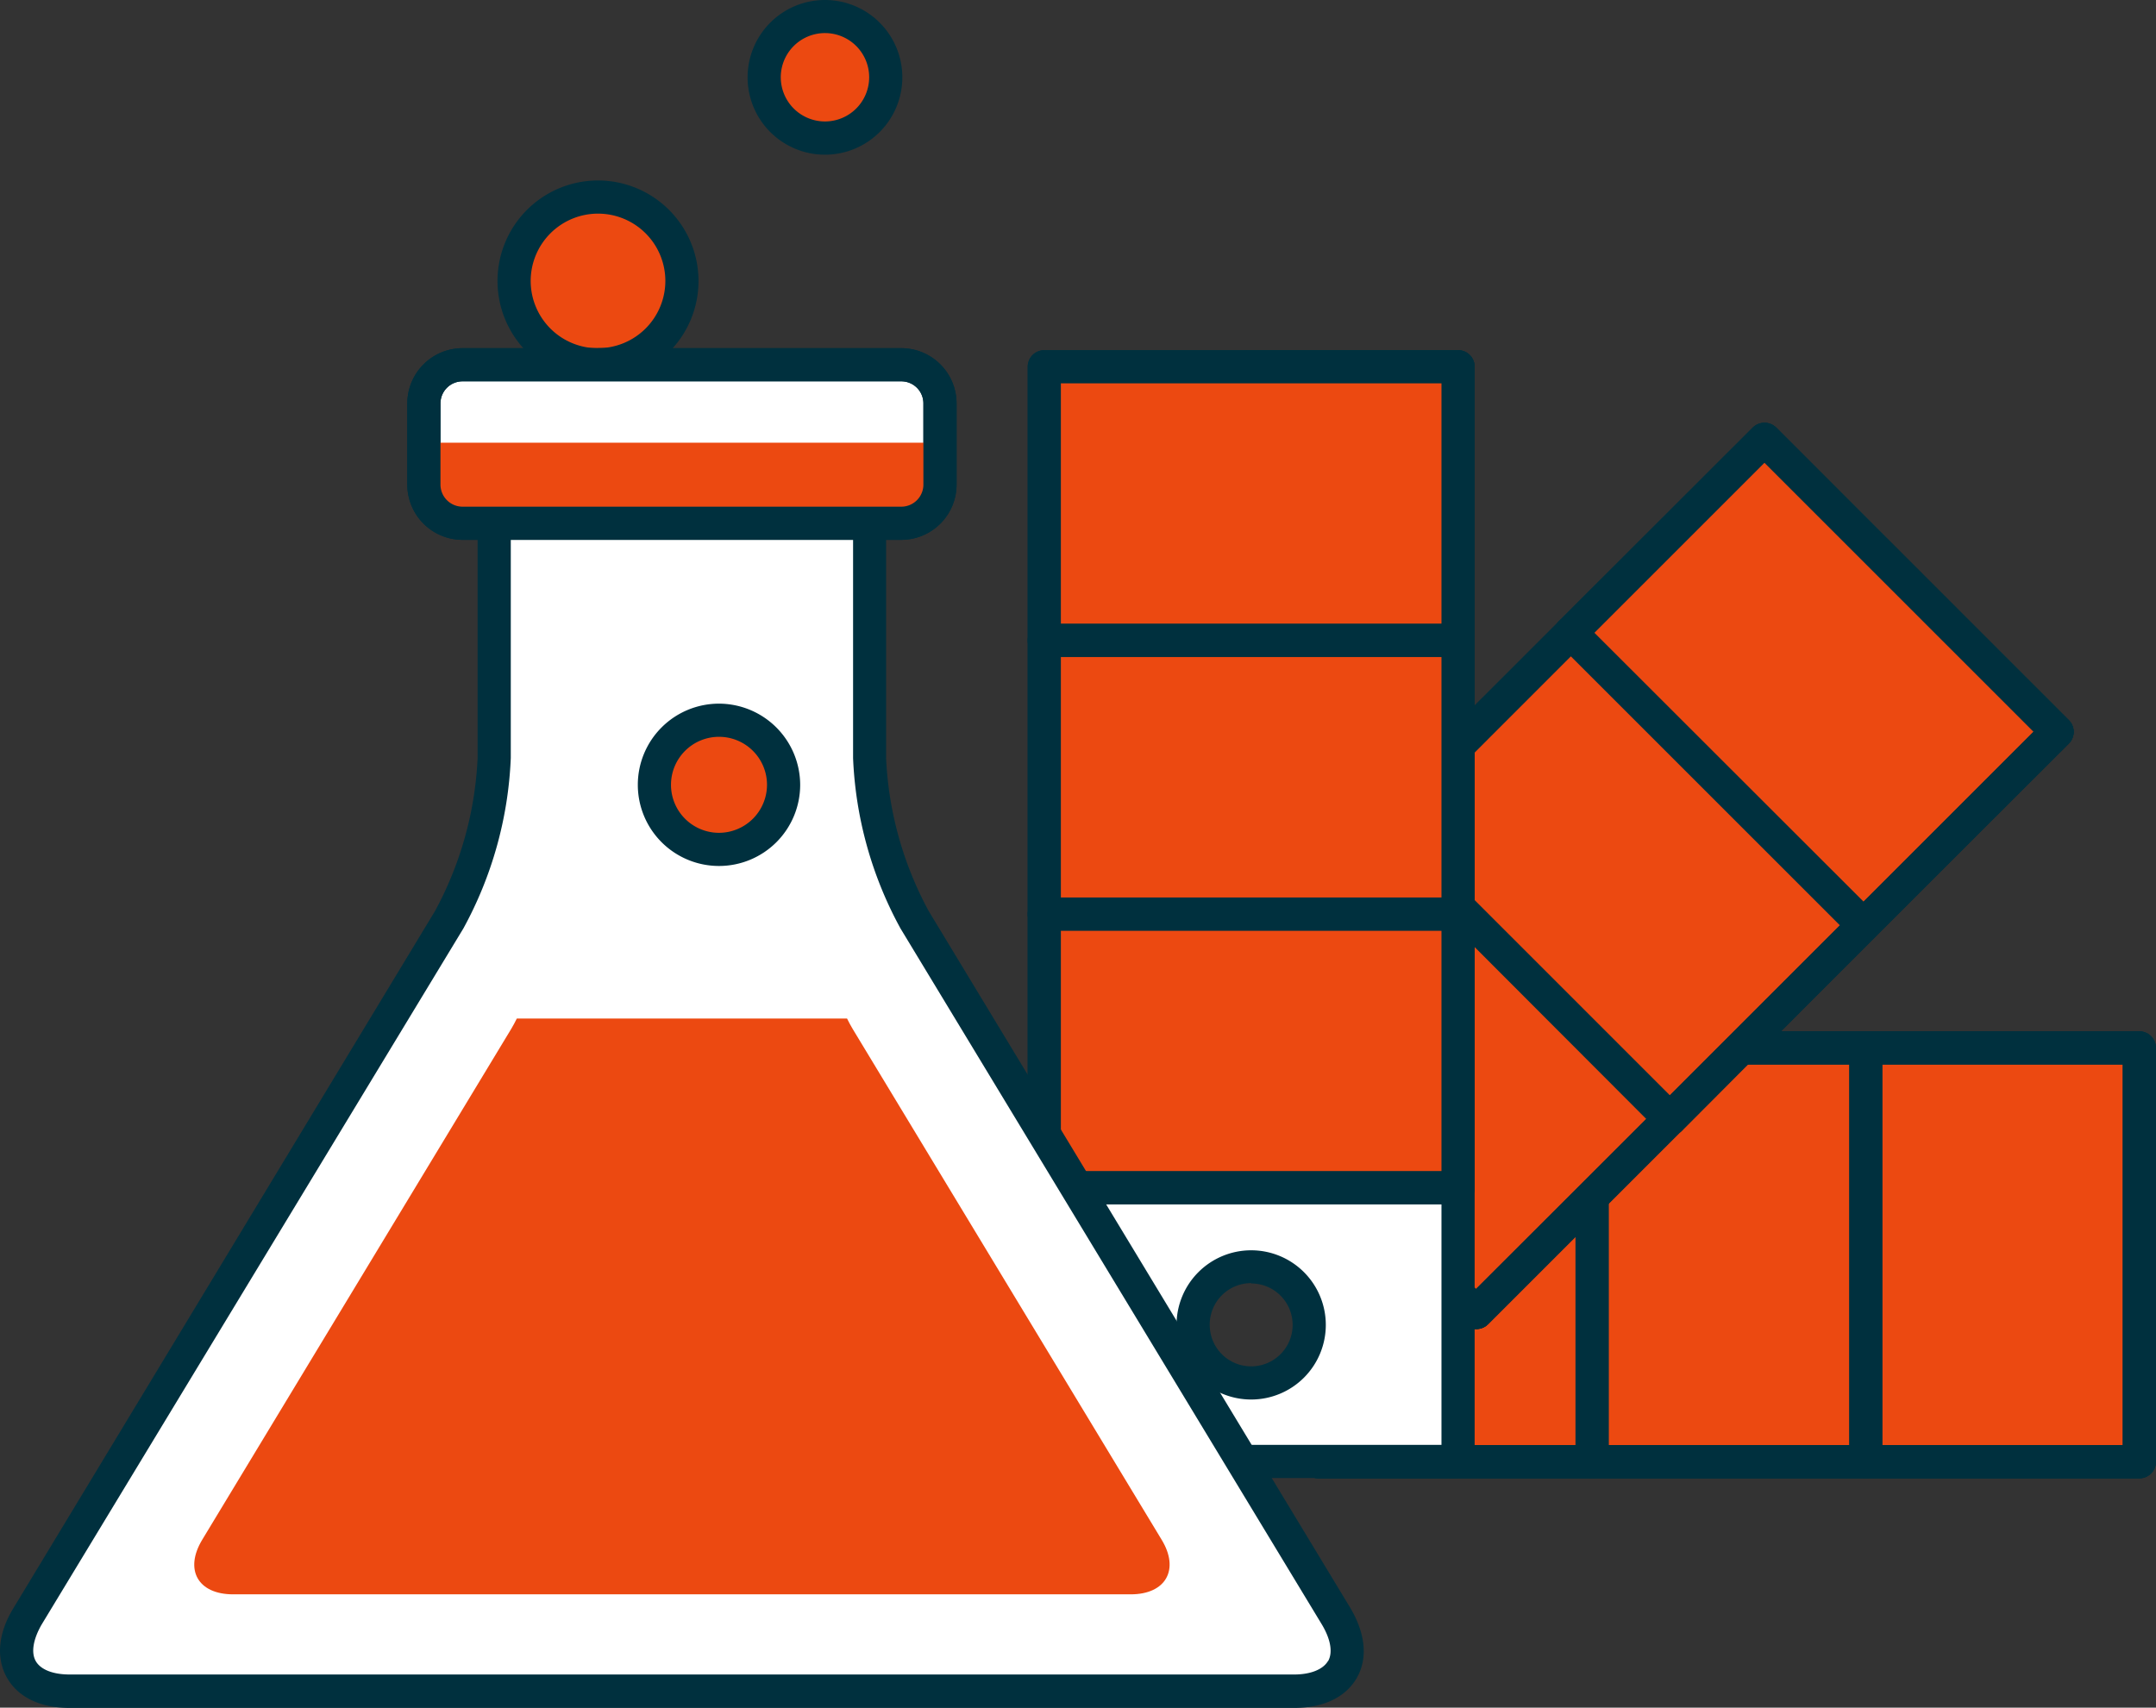 <?xml version="1.0" encoding="UTF-8"?> <svg xmlns="http://www.w3.org/2000/svg" viewBox="0 0 260.01 205.99"><rect x="0" y="0" width="260.01" height="205.99" fill="#333333" stroke="none"/> <title>process2</title> <rect x="224.99" y="126.41" width="33.02" height="49.9" style="fill:#fff"></rect> <path d="M258,124.41H225a2,2,0,0,0-2,2v49.9a2,2,0,0,0,2,2h33a2,2,0,0,0,2-2v-49.9A2,2,0,0,0,258,124.41Zm-2,49.9H227v-45.9h29Z" style="fill:#00303e"></path> <rect x="191.97" y="126.41" width="33.02" height="49.9" style="fill:#fff"></rect> <path d="M225,124.41H192a2,2,0,0,0-2,2v49.9a2,2,0,0,0,2,2h33a2,2,0,0,0,2-2v-49.9A2,2,0,0,0,225,124.41Zm-2,49.9H194v-45.9h29Z" style="fill:#00303e"></path> <rect x="158.96" y="126.41" width="33.02" height="49.9" style="fill:#fff"></rect> <path d="M192,124.41H159a2,2,0,0,0-2,2v49.9a2,2,0,0,0,2,2h33a2,2,0,0,0,2-2v-49.9A2,2,0,0,0,192,124.41Zm-2,49.9H161v-45.9h29Z" style="fill:#00303e"></path> <rect x="224.99" y="150.97" width="33.02" height="25.34" style="fill:#fff"></rect> <path d="M258,149H225a2,2,0,0,0-2,2v25.34a2,2,0,0,0,2,2h33a2,2,0,0,0,2-2V151A2,2,0,0,0,258,149Zm-2,25.34H227V153h29Z" style="fill:#00303e"></path> <rect x="191.97" y="150.97" width="33.02" height="25.34" style="fill:#fff"></rect> <path d="M225,149H192a2,2,0,0,0-2,2v25.34a2,2,0,0,0,2,2h33a2,2,0,0,0,2-2V151A2,2,0,0,0,225,149Zm-2,25.34H194V153h29Z" style="fill:#00303e"></path> <rect x="158.96" y="150.97" width="33.02" height="25.34" style="fill:#fff"></rect> <path d="M192,149H159a2,2,0,0,0-2,2v25.34a2,2,0,0,0,2,2h33a2,2,0,0,0,2-2V151A2,2,0,0,0,192,149Zm-2,25.34H161V153h29Z" style="fill:#00303e"></path> <rect x="224.99" y="126.41" width="33.02" height="49.9" style="fill:#ec4911"></rect> <path d="M258,124.41H225a2,2,0,0,0-2,2v49.9a2,2,0,0,0,2,2h33a2,2,0,0,0,2-2v-49.9A2,2,0,0,0,258,124.41Zm-2,49.9H227v-45.9h29Z" style="fill:#00303e"></path> <rect x="191.97" y="126.41" width="33.02" height="49.9" style="fill:#ec4911"></rect> <path d="M225,124.41H192a2,2,0,0,0-2,2v49.9a2,2,0,0,0,2,2h33a2,2,0,0,0,2-2v-49.9A2,2,0,0,0,225,124.41Zm-2,49.9H194v-45.9h29Z" style="fill:#00303e"></path> <rect x="158.96" y="126.41" width="33.02" height="49.9" style="fill:#ec4911"></rect> <path d="M192,124.41H159a2,2,0,0,0-2,2v49.9a2,2,0,0,0,2,2h33a2,2,0,0,0,2-2v-49.9A2,2,0,0,0,192,124.41Zm-2,49.9H161v-45.9h29Z" style="fill:#00303e"></path> <path d="M258,124.41H159a2,2,0,0,0-2,2v49.9a2,2,0,0,0,2,2h99a2,2,0,0,0,2-2v-49.9A2,2,0,0,0,258,124.41Zm-2,49.9H161v-45.9h95Z" style="fill:#00303e"></path> <rect x="202.25" y="57.36" width="33.02" height="49.9" transform="translate(5.87 178.8) rotate(-45)" style="fill:#fff"></rect> <path d="M214.21,51.58a2,2,0,0,0-2.83,0L188,74.93a2,2,0,0,0,0,2.83L223.32,113a2,2,0,0,0,2.82,0L249.49,89.7a2,2,0,0,0,.59-1.42,2,2,0,0,0-.59-1.41Zm10.52,57.22L192.27,76.34l20.52-20.52,32.46,32.46Z" style="fill:#00303e"></path> <rect x="178.91" y="80.71" width="33.02" height="49.9" transform="translate(-17.48 169.13) rotate(-45)" style="fill:#fff"></rect> <path d="M190.86,74.93a2,2,0,0,0-2.83,0L164.68,98.27a2,2,0,0,0,0,2.83L200,136.39a2,2,0,0,0,1.41.59,2,2,0,0,0,1.42-.59L226.14,113a2,2,0,0,0,.59-1.41,2,2,0,0,0-.59-1.42Zm10.52,57.22L168.93,99.69l20.51-20.52,32.46,32.46Z" style="fill:#00303e"></path> <rect x="155.56" y="104.05" width="33.02" height="49.9" transform="translate(-40.82 159.46) rotate(-45)" style="fill:#fff"></rect> <path d="M167.51,98.27a2,2,0,0,0-2.83,0l-23.34,23.35a2,2,0,0,0,0,2.83l35.28,35.29a2,2,0,0,0,1.42.58,2,2,0,0,0,1.41-.58l23.35-23.35a2,2,0,0,0,0-2.83ZM178,155.49,145.58,123l20.52-20.52L198.56,135Z" style="fill:#00303e"></path> <rect x="210.94" y="78.32" width="33.02" height="25.34" transform="translate(2.27 187.48) rotate(-45)" style="fill:#fff"></rect> <path d="M231.57,69a2,2,0,0,0-2.83,0L205.4,92.29a2,2,0,0,0,0,2.83L223.32,113a2,2,0,0,0,2.82,0L249.49,89.7a2,2,0,0,0,0-2.83Zm-6.84,39.85L209.64,93.71l20.52-20.52,15.09,15.09Z" style="fill:#00303e"></path> <rect x="187.59" y="101.67" width="33.02" height="25.34" transform="translate(-21.07 177.81) rotate(-45)" style="fill:#fff"></rect> <path d="M208.22,92.29a2,2,0,0,0-2.82,0l-23.35,23.35a2,2,0,0,0,0,2.83L200,136.39a2,2,0,0,0,1.41.59,2,2,0,0,0,1.42-.59L226.14,113a2,2,0,0,0,0-2.83Zm-6.84,39.86-15.09-15.1,20.52-20.51,15.09,15.09Z" style="fill:#00303e"></path> <rect x="164.24" y="125.02" width="33.02" height="25.34" transform="translate(-44.42 168.14) rotate(-45)" style="fill:#fff"></rect> <path d="M184.88,115.64a2.06,2.06,0,0,0-2.83,0L158.7,139a2,2,0,0,0,0,2.83l17.92,17.92a2,2,0,0,0,1.42.58,2,2,0,0,0,1.41-.58l23.35-23.35a2,2,0,0,0,0-2.83ZM178,155.49,163,140.4l20.51-20.52,15.1,15.1Z" style="fill:#00303e"></path> <rect x="202.25" y="57.36" width="33.02" height="49.9" transform="translate(5.87 178.8) rotate(-45)" style="fill:#ec4911"></rect> <path d="M214.21,51.58a2,2,0,0,0-2.83,0L188,74.93a2,2,0,0,0,0,2.83L223.32,113a2,2,0,0,0,2.82,0L249.49,89.7a2,2,0,0,0,.59-1.42,2,2,0,0,0-.59-1.41Zm10.52,57.22L192.27,76.34l20.52-20.52,32.46,32.46Z" style="fill:#00303e"></path> <rect x="178.91" y="80.71" width="33.02" height="49.9" transform="translate(-17.48 169.13) rotate(-45)" style="fill:#ec4911"></rect> <path d="M190.86,74.93a2,2,0,0,0-2.83,0L164.68,98.27a2,2,0,0,0,0,2.83L200,136.39a2,2,0,0,0,1.41.59,2,2,0,0,0,1.42-.59L226.14,113a2,2,0,0,0,.59-1.41,2,2,0,0,0-.59-1.42Zm10.52,57.22L168.93,99.69l20.51-20.52,32.46,32.46Z" style="fill:#00303e"></path> <rect x="155.56" y="104.05" width="33.02" height="49.9" transform="translate(-40.82 159.46) rotate(-45)" style="fill:#ec4911"></rect> <path d="M167.51,98.27a2,2,0,0,0-2.83,0l-23.34,23.35a2,2,0,0,0,0,2.83l35.28,35.29a2,2,0,0,0,1.42.58,2,2,0,0,0,1.41-.58l23.35-23.35a2,2,0,0,0,0-2.83ZM178,155.49,145.58,123l20.52-20.52L198.56,135Z" style="fill:#00303e"></path> <path d="M214.21,51.58a2.06,2.06,0,0,0-2.83,0l-70,70a2,2,0,0,0-.59,1.42,2,2,0,0,0,.59,1.41l35.28,35.29a2,2,0,0,0,1.42.58,2,2,0,0,0,1.41-.58l70-70a2,2,0,0,0,.59-1.42,2,2,0,0,0-.59-1.41ZM178,155.49,145.58,123l67.21-67.22,32.46,32.46Z" style="fill:#00303e"></path> <rect x="125.94" y="44.24" width="49.9" height="33.02" style="fill:#fff"></rect> <path d="M175.84,42.24h-49.9a2,2,0,0,0-2,2v33a2,2,0,0,0,2,2h49.9a2,2,0,0,0,2-2v-33A2,2,0,0,0,175.84,42.24Zm-2,33h-45.9v-29h45.9Z" style="fill:#00303e"></path> <rect x="125.94" y="77.26" width="49.9" height="33.02" style="fill:#fff"></rect> <path d="M175.84,75.26h-49.9a2,2,0,0,0-2,2v33a2,2,0,0,0,2,2h49.9a2,2,0,0,0,2-2v-33A2,2,0,0,0,175.84,75.26Zm-2,33h-45.9v-29h45.9Z" style="fill:#00303e"></path> <rect x="125.94" y="110.28" width="49.9" height="33.02" style="fill:#fff"></rect> <path d="M175.84,108.28h-49.9a2,2,0,0,0-2,2v33a2,2,0,0,0,2,2h49.9a2,2,0,0,0,2-2v-33A2,2,0,0,0,175.84,108.28Zm-2,33h-45.9v-29h45.9Z" style="fill:#00303e"></path> <rect x="150.5" y="44.24" width="25.34" height="33.02" style="fill:#fff"></rect> <path d="M175.84,42.24H150.5a2,2,0,0,0-2,2v33a2,2,0,0,0,2,2h25.34a2,2,0,0,0,2-2v-33A2,2,0,0,0,175.84,42.24Zm-2,33H152.5v-29h21.34Z" style="fill:#00303e"></path> <rect x="150.5" y="77.26" width="25.34" height="33.02" style="fill:#fff"></rect> <path d="M175.84,75.26H150.5a2,2,0,0,0-2,2v33a2,2,0,0,0,2,2h25.34a2,2,0,0,0,2-2v-33A2,2,0,0,0,175.84,75.26Zm-2,33H152.5v-29h21.34Z" style="fill:#00303e"></path> <rect x="150.5" y="110.28" width="25.34" height="33.02" style="fill:#fff"></rect> <path d="M175.84,108.28H150.5a2,2,0,0,0-2,2v33a2,2,0,0,0,2,2h25.34a2,2,0,0,0,2-2v-33A2,2,0,0,0,175.84,108.28Zm-2,33H152.5v-29h21.34Z" style="fill:#00303e"></path> <rect x="125.94" y="44.24" width="49.9" height="33.02" style="fill:#ec4911"></rect> <path d="M175.84,42.24h-49.9a2,2,0,0,0-2,2v33a2,2,0,0,0,2,2h49.9a2,2,0,0,0,2-2v-33A2,2,0,0,0,175.84,42.24Zm-2,33h-45.9v-29h45.9Z" style="fill:#00303e"></path> <rect x="125.94" y="77.26" width="49.9" height="33.02" style="fill:#ec4911"></rect> <path d="M175.84,75.26h-49.9a2,2,0,0,0-2,2v33a2,2,0,0,0,2,2h49.9a2,2,0,0,0,2-2v-33A2,2,0,0,0,175.84,75.26Zm-2,33h-45.9v-29h45.9Z" style="fill:#00303e"></path> <rect x="125.94" y="110.28" width="49.9" height="33.02" style="fill:#ec4911"></rect> <path d="M175.84,108.28h-49.9a2,2,0,0,0-2,2v33a2,2,0,0,0,2,2h49.9a2,2,0,0,0,2-2v-33A2,2,0,0,0,175.84,108.28Zm-2,33h-45.9v-29h45.9Z" style="fill:#00303e"></path> <path d="M125.94,176.31h49.9v-33h-49.9Zm24.95-23.53a7,7,0,1,1-7,7A7,7,0,0,1,150.89,152.78Z" style="fill:#fff"></path> <path d="M150.89,168.82a9,9,0,1,0-9-9A9,9,0,0,0,150.89,168.82Zm0-14a5,5,0,1,1-5,5A5,5,0,0,1,150.89,154.78Z" style="fill:#00303e"></path> <path d="M175.84,141.29h-49.9a2,2,0,0,0-2,2v33a2,2,0,0,0,2,2h49.9a2,2,0,0,0,2-2v-33A2,2,0,0,0,175.84,141.29Zm-2,33h-45.9v-29h45.9Z" style="fill:#00303e"></path> <path d="M72.12,23.77A10.12,10.12,0,1,0,82.24,33.89,10.12,10.12,0,0,0,72.12,23.77Z" style="fill:#ec4911"></path> <path d="M72.12,21.77A12.12,12.12,0,1,0,84.24,33.89,12.13,12.13,0,0,0,72.12,21.77Zm0,20.24a8.12,8.12,0,1,1,8.12-8.12A8.12,8.12,0,0,1,72.12,42Z" style="fill:#00303e"></path> <path d="M110.31,110.93a44.52,44.52,0,0,1-5.43-19.49V59.8A10.53,10.53,0,0,0,94.37,49.3H70.11A10.53,10.53,0,0,0,59.6,59.8V91.44a44.52,44.52,0,0,1-5.43,19.49L3.33,195c-3,4.95-.71,9,5.06,9h147.7c5.77,0,8.06-4,5.06-9Z" style="fill:#fff"></path> <path d="M112,109.9a42.79,42.79,0,0,1-5.14-18.46V59.8A12.52,12.52,0,0,0,94.37,47.3H70.11A12.52,12.52,0,0,0,57.6,59.8V91.44a42.79,42.79,0,0,1-5.14,18.46L1.61,194c-1.83,3-2.11,6-.78,8.36s4,3.66,7.56,3.66h147.7c3.54,0,6.23-1.3,7.56-3.66s1-5.33-.78-8.36Zm48.15,90.47c-.59,1-2.07,1.62-4.08,1.62H8.39c-2,0-3.5-.59-4.08-1.62S4,197.76,5,196L55.88,112A46.77,46.77,0,0,0,61.6,91.44V59.8a8.51,8.51,0,0,1,8.51-8.5H94.37a8.51,8.51,0,0,1,8.51,8.5V91.44A46.77,46.77,0,0,0,108.6,112L159.44,196C160.48,197.76,160.75,199.34,160.17,200.37Z" style="fill:#00303e"></path> <path d="M102.82,124.1c-.23-.38-.45-.8-.67-1.24H62.33c-.22.44-.44.86-.67,1.24L24.39,185.73c-2.19,3.62-.52,6.59,3.72,6.59H136.37c4.24,0,5.91-3,3.72-6.59Z" style="fill:#ec4911"></path> <rect x="51.12" y="44.01" width="62.25" height="19.12" rx="4.67" ry="4.67" style="fill:#fff"></rect> <path d="M108.69,42H55.78a6.67,6.67,0,0,0-6.66,6.67v9.78a6.67,6.67,0,0,0,6.66,6.67h52.91a6.67,6.67,0,0,0,6.67-6.67V48.68A6.67,6.67,0,0,0,108.69,42Zm2.67,16.45a2.67,2.67,0,0,1-2.67,2.67H55.78a2.67,2.67,0,0,1-2.66-2.67V48.68A2.66,2.66,0,0,1,55.78,46h52.91a2.66,2.66,0,0,1,2.67,2.67Z" style="fill:#00303e"></path> <path d="M51.12,58.46a4.68,4.68,0,0,0,4.66,4.67H108.7a4.68,4.68,0,0,0,4.66-4.67V53.4H51.12Z" style="fill:#ec4911"></path> <path d="M108.69,42H55.78a6.67,6.67,0,0,0-6.66,6.67v9.78a6.67,6.67,0,0,0,6.66,6.67h52.91a6.67,6.67,0,0,0,6.67-6.67V48.68A6.67,6.67,0,0,0,108.69,42Zm2.67,16.45a2.67,2.67,0,0,1-2.67,2.67H55.78a2.67,2.67,0,0,1-2.66-2.67V48.68A2.66,2.66,0,0,1,55.78,46h52.91a2.66,2.66,0,0,1,2.67,2.67Z" style="fill:#00303e"></path> <circle cx="99.5" cy="9.33" r="7.33" transform="translate(-0.2 16.19) rotate(-9.3)" style="fill:#ec4911"></circle> <path d="M99.5,0a9.33,9.33,0,1,0,9.32,9.33A9.33,9.33,0,0,0,99.5,0Zm0,14.65a5.33,5.33,0,1,1,5.32-5.32A5.33,5.33,0,0,1,99.5,14.65Z" style="fill:#00303e"></path> <circle cx="86.71" cy="94.67" r="7.79" transform="translate(-19.49 22.54) rotate(-13.33)" style="fill:#ec4911"></circle> <path d="M86.71,84.88a9.79,9.79,0,1,0,9.79,9.79A9.81,9.81,0,0,0,86.71,84.88Zm0,15.58a5.79,5.79,0,1,1,5.79-5.79A5.8,5.8,0,0,1,86.71,100.46Z" style="fill:#00303e"></path> </svg> 
